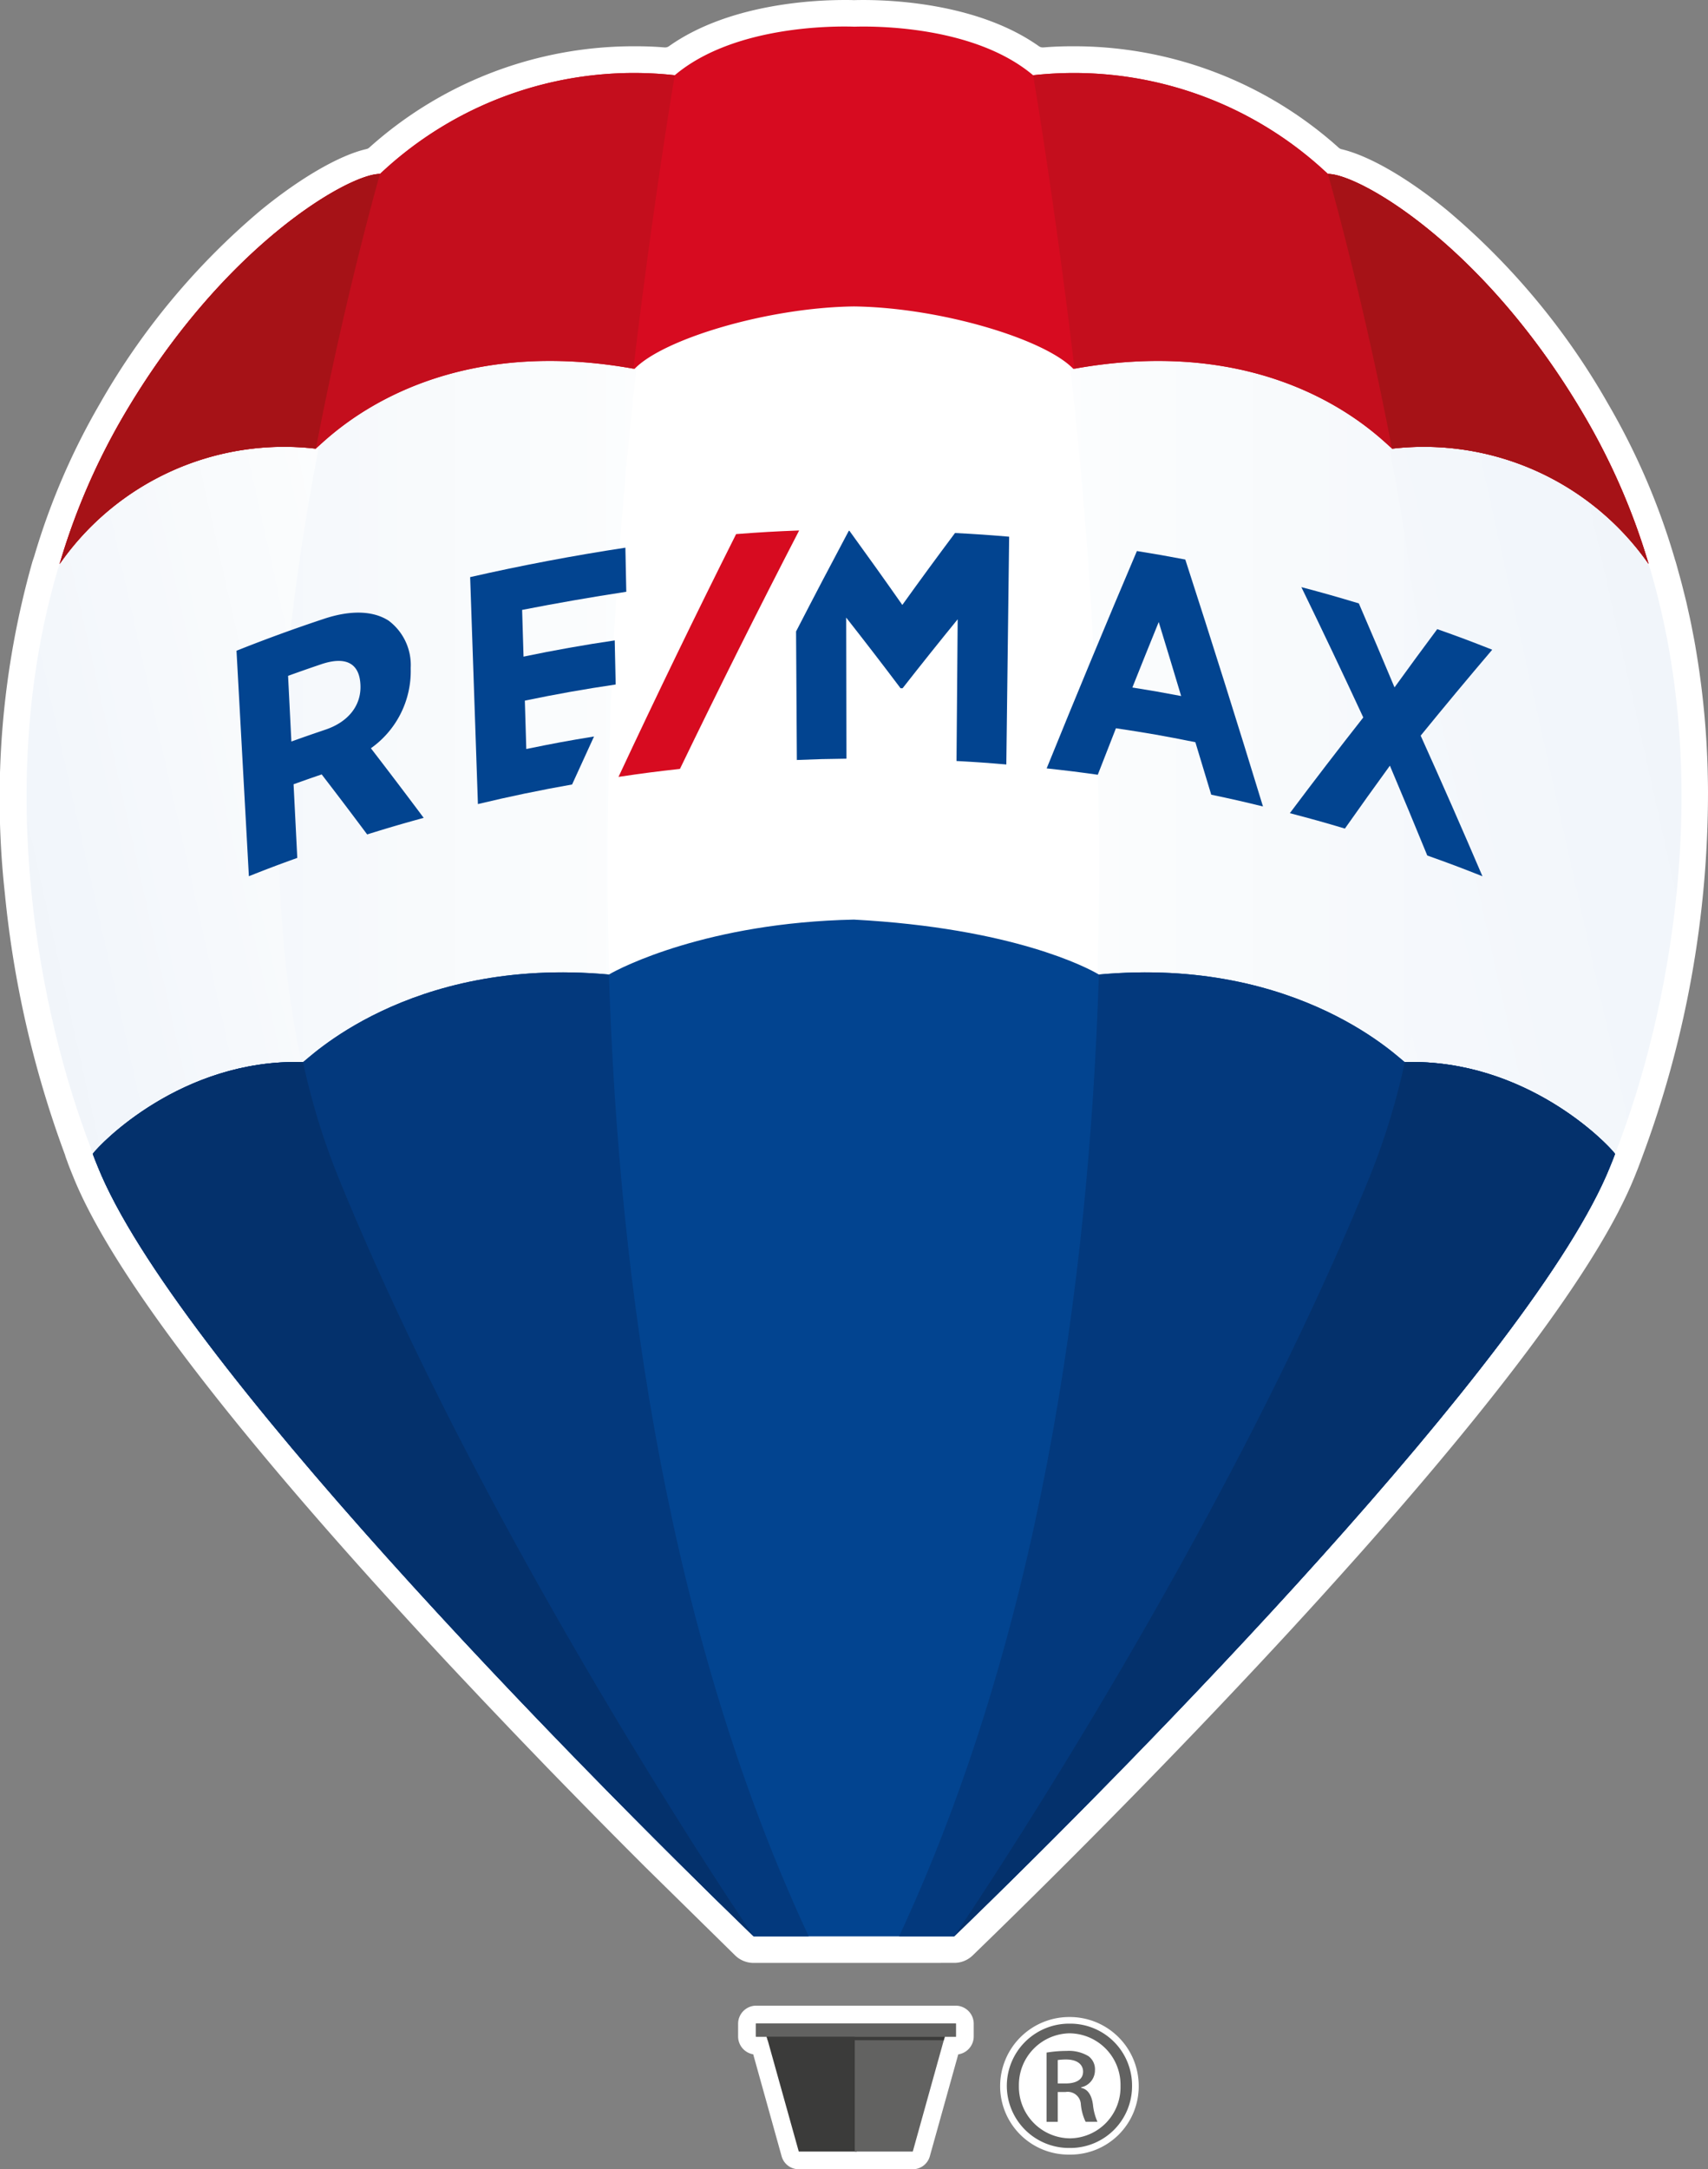 <svg xmlns="http://www.w3.org/2000/svg" xmlns:xlink="http://www.w3.org/1999/xlink" width="147" height="186.652" viewBox="0 0 147 186.652"><rect x="0" y="0" width="147" height="186.652" fill="#808080" stroke="none"/><defs><clipPath id="a"><path d="M8.261-54.669l0,.974-.236-.268C2.529-35.3,6.459-15.605,10.88-4.136c0,.005-.01.012-.013.015.212.581.213.563.428,1.1,2.472,6.213,9,15.17,16.975,24.7C37.788,33.12,49.244,45.164,58.079,54.051c3.283,3.324,6.282,6.3,8.816,8.774l.609.591h.1l4.511.016C45.78,6.087,57.188-72.164,60.488-91,23.762-84.879,8.261-54.669,8.261-54.669Z" transform="translate(-5.334 91)" fill="none"/></clipPath><linearGradient id="b" x1="0.55" y1="0.522" x2="0.94" y2="0.522" gradientUnits="objectBoundingBox"><stop offset="0" stop-color="#fff"/><stop offset="0.1" stop-color="#fdfefe"/><stop offset="0.2" stop-color="#fcfdfe"/><stop offset="0.3" stop-color="#fafcfd"/><stop offset="0.4" stop-color="#f9fbfd"/><stop offset="0.5" stop-color="#f8fafc"/><stop offset="0.6" stop-color="#f6f9fc"/><stop offset="0.7" stop-color="#f5f8fc"/><stop offset="0.8" stop-color="#f3f7fb"/><stop offset="0.9" stop-color="#f2f6fb"/><stop offset="1" stop-color="#f1f5fa"/></linearGradient><clipPath id="c"><path d="M44.522,63.431l4.512-.016h.106c2.653-2.585,5.874-5.775,9.42-9.364,8.834-8.887,20.29-20.931,29.809-32.364,7.979-9.534,14.5-18.491,16.975-24.7.215-.54.215-.522.428-1.1a.068.068,0,0,1-.013-.015c4.42-11.469,8.35-31.159,2.858-49.827l-.236.268,0-.974S92.876-84.879,56.151-91C59.45-72.164,70.859,6.087,44.522,63.431Z" transform="translate(-44.522 91)" fill="none"/></clipPath><linearGradient id="d" x1="0.499" y1="0.478" x2="0.89" y2="0.478" xlink:href="#b"/><clipPath id="e"><path d="M82.292-6.655c-11.471,28.6-30.718,58.306-34.8,64.481C55.946,49.6,69.164,36.269,80.668,23.2c1.791-2.05,3.545-4.1,5.238-6.138,7.6-9.085,13.883-17.645,16.6-23.806.063-.151.13-.3.191-.452.091-.23.145-.358.191-.474-.035.077-.053.111.038-.137,0,0,.116-.225.375-.953,4.421-11.469,8.35-31.159,2.858-49.827l-.239-.706a75.335,75.335,0,0,0-26.17-26.671C83.523-72.31,92.8-32.86,82.292-6.655Z" transform="translate(-47.488 85.968)" fill="none"/></clipPath><linearGradient id="f" x1="0.15" y1="0.463" x2="0.546" y2="0.463" gradientUnits="objectBoundingBox"><stop offset="0" stop-color="#f1f5fa"/><stop offset="0.1" stop-color="#f2f6fb"/><stop offset="0.2" stop-color="#f3f7fb"/><stop offset="0.3" stop-color="#f5f8fc"/><stop offset="0.4" stop-color="#f6f9fc"/><stop offset="0.5" stop-color="#f8fafc"/><stop offset="0.6" stop-color="#f9fbfd"/><stop offset="0.7" stop-color="#fafcfd"/><stop offset="0.8" stop-color="#fcfdfe"/><stop offset="0.9" stop-color="#fdfefe"/><stop offset="1" stop-color="#fff"/></linearGradient><clipPath id="g"><path d="M8.181-59.3l-.239.706C2.449-39.923,6.379-20.233,10.8-8.764l-.013.015c.212.581.214.563.429,1.1,2.47,6.213,9,15.17,16.974,24.7,2.544,3.055,5.225,6.154,7.959,9.225,10.84,12.082,22.706,24.022,30.5,31.6h0c-4-6.037-23.336-35.841-34.843-64.54-10.508-26.2-1.231-65.655,2.548-79.313A75.332,75.332,0,0,0,8.181-59.3Z" transform="translate(-5.254 85.968)" fill="none"/></clipPath><linearGradient id="h" x1="0.64" y1="0.543" x2="0.842" y2="0.543" xlink:href="#b"/></defs><g transform="translate(-4.063 97.228)"><path d="M68.922,71.67a2.27,2.27,0,0,1-1.585-.641l-7.8-7.668C56.7,60.529,53.864,57.647,51.1,54.8L49.944,53.6l-1.037-1.078-1.041-1.087-1.046-1.1-1.048-1.1-1.048-1.111-1.056-1.12L42.622,45.89l-1.05-1.127-1.051-1.136L39.486,42.5l-1.028-1.123c-.274-.3-1.027-1.126-1.027-1.126-.279-.307-.987-1.091-.987-1.091-.3-.325-.9-1-.914-1.015C21.765,22.8,13.3,11.319,10.359,4.008l-.136-.334c-.1-.254-.152-.373-.321-.822-.011-.035-.022-.067-.033-.1,0-.009-.082-.219-.133-.356-.024-.071-.048-.144-.066-.217-.006-.021-.013-.04-.02-.06A89.7,89.7,0,0,1,4.476-20.4a74.85,74.85,0,0,1,2.371-28.48c.01-.03.018-.059.028-.088l.141-.419a59.517,59.517,0,0,1,5.609-13.049,61.525,61.525,0,0,1,13.82-16.649c3.4-2.795,6.819-4.783,9.15-5.316a.586.586,0,0,0,.257-.134,34.075,34.075,0,0,1,22.938-8.711c.858,0,1.689.032,2.468.1h.048a.575.575,0,0,0,.33-.105c5.069-3.589,12.245-3.976,15.094-3.976.334,0,.607,0,.811.01h.031c.2-.006.477-.01.812-.01,2.85,0,10.025.387,15.094,3.976a.57.57,0,0,0,.329.105h.047c.779-.065,1.61-.1,2.469-.1a34.075,34.075,0,0,1,22.953,8.725.568.568,0,0,0,.252.133c2.406.572,5.737,2.506,9.14,5.3A61.478,61.478,0,0,1,142.481-62.45a59.746,59.746,0,0,1,5.66,13.1c.02.069.071.245.071.245s.064.194.072.223c.061.208.12.42.177.632l.127.46c.044.154.086.306.127.458.081.3.156.6.231.9l.054.211c.067.269.135.538.2.806.038.16.071.319.107.479l.041.19c.093.41.185.821.268,1.232.018.082.073.378.073.378.117.582.207,1.06.285,1.507l.014.089a74.072,74.072,0,0,1,1.05,10.756v.042c.016.59.023,1.15.025,1.678A89.822,89.822,0,0,1,145.379,2.38c-.071.2-.129.35-.178.478-.165.447-.214.565-.315.811L144.755,4c-.054.136-.108.261-.162.386,0,0-.141.337-.169.4s-.1.223-.126.281c-.08.18-.152.338-.228.5-.061.13-.118.249-.175.368l-.2.412c-.09.178-.182.361-.276.545l-.1.2c-.472.907-1.014,1.871-1.61,2.865l-.013.022c-3.991,6.656-10.865,15.5-20.432,26.288-.008.008-.043.049-.043.049q-.534.6-1.072,1.2l-.034.038c-.349.391-.707.79-1.066,1.189l-.031.036c-.363.4-.719.795-1.075,1.191l-.042.046c-.361.4-.716.789-1.074,1.18l-.058.065c-.344.377-.7.765-1.058,1.154l-.045.05c-.363.4-.717.78-1.072,1.164l-.067.073c-.351.38-.709.765-1.067,1.15l-.04.042q-.542.585-1.084,1.163s-.765.818-1.126,1.2l-1.155,1.225c-.362.384-1.113,1.177-1.113,1.177-9.1,9.584-17.166,17.5-21.162,21.365a2.268,2.268,0,0,1-1.587.643Z" transform="translate(0)" fill="#fff"/><path d="M42.367,6.743A1.522,1.522,0,0,1,40.9,5.63L38.454-3.146a1.558,1.558,0,0,1-1.3-1.536V-5.775a1.558,1.558,0,0,1,1.557-1.557H55.874a1.558,1.558,0,0,1,1.558,1.557v1.092A1.561,1.561,0,0,1,56.1-3.141L53.653,5.63a1.523,1.523,0,0,1-1.466,1.113Z" transform="translate(30.435 82.681)" fill="#fff"/><path d="M54.878,5.015A5.89,5.89,0,0,1,48.9-.915a5.948,5.948,0,0,1,5.975-5.907A5.929,5.929,0,0,1,60.827-.915a5.876,5.876,0,0,1-5.949,5.93" transform="translate(41.241 83.149)" fill="#fff"/><path d="M54.626-6.525a5.32,5.32,0,0,1,5.356,5.338A5.315,5.315,0,0,1,54.6,4.172a5.351,5.351,0,0,1-5.4-5.359,5.361,5.361,0,0,1,5.4-5.338Z" transform="translate(41.515 83.422)" fill="#fff"/><path d="M10.867-3.6c.212.579.213.562.428,1.1,2.47,6.215,9,15.172,16.974,24.708C37.788,33.636,49.243,45.68,58.079,54.568c3.287,3.329,6.288,6.305,8.823,8.782l.035.033.566.549h.1l8.532.032h.015l8.1.029.536,0c13.867-13.314,43.106-42.742,53.776-60.4q.862-1.441,1.556-2.771c.049-.091.1-.184.143-.274.074-.144.146-.289.217-.431l.181-.371c.058-.12.116-.239.17-.36.072-.153.141-.3.207-.451.041-.092.083-.184.123-.275.105-.241.206-.48.3-.714.026-.067.05-.124.071-.177.077-.19.123-.3.173-.428a2.951,2.951,0,0,0,.151-.529c4.573-11.642,8.7-31.755,2.924-50.723.011.015-13.862-37.6-68.1-37.6C28.265-93.154,8.261-54.153,8.261-54.153l0,.974-.234-.268C2.529-34.779,6.46-15.088,10.88-3.619a.2.2,0,0,0-.013.016" transform="translate(1.17 5.212)" fill="#fff"/><g transform="translate(6.504 -85.271)" clip-path="url(#a)"><g transform="translate(160.907 174.694) rotate(180)"><path d="M171.147,186.652H0V0H171.147Z" fill="url(#b)"/></g></g><g transform="translate(81.734 -85.271)" clip-path="url(#c)"><g transform="translate(-85.47 -11.957)"><path d="M-44.522-46.444H126.626V140.208H-44.522Z" transform="translate(44.522 46.444)" fill="url(#d)"/></g></g><g transform="translate(87.427 -75.611)" clip-path="url(#e)"><g transform="matrix(-0.978, 0.208, -0.208, -0.978, 117.943, 156.966)"><path d="M167.407,218.156,0,182.573,38.807,0,206.215,35.584Z" fill="url(#f)"/></g></g><g transform="translate(6.35 -75.611)" clip-path="url(#g)"><g transform="translate(199.02 156.966) rotate(168)"><path d="M167.407,218.156,0,182.573,38.807,0,206.215,35.584Z" fill="url(#h)"/></g></g><path d="M75.1-96.027c-1.681-.055-10.338-.115-15.421,4.178A31.856,31.856,0,0,0,34.31-83.357C31.64-83.374,20.756-77.184,12.15-62.4A57.242,57.242,0,0,0,6.735-49.786a23.534,23.534,0,0,1,22.037-9.929c.962-.75,9.575-10.117,27.445-6.864,2.437-2.554,11.409-5.281,18.883-5.376,7.475.095,16.447,2.822,18.884,5.376,17.87-3.253,26.483,6.114,27.445,6.864a23.59,23.59,0,0,1,22.064,9.923,57.289,57.289,0,0,0-5.443-12.6c-8.606-14.789-19.49-20.979-22.16-20.962a31.854,31.854,0,0,0-25.368-8.492c-5.083-4.293-13.74-4.233-15.422-4.178" transform="translate(2.458 1.094)" fill="#d70b20"/><path d="M59.677-93.757A31.849,31.849,0,0,0,34.31-85.265c-2.671-.019-13.554,6.172-22.159,20.962A57.076,57.076,0,0,0,6.735-51.7a23.534,23.534,0,0,1,22.036-9.929c.961-.748,9.545-10.083,27.349-6.879,1.705-14.345,3.558-25.254,3.558-25.254" transform="translate(2.458 3.002)" fill="#c40e1d"/><path d="M28.771-65.792l.025-.021c2.571-13.424,5.514-23.619,5.514-23.619-2.67-.018-13.555,6.172-22.16,20.961A57.2,57.2,0,0,0,6.735-55.863a23.538,23.538,0,0,1,22.037-9.929" transform="translate(2.458 7.17)" fill="#a61217"/><path d="M50.381-93.757a31.849,31.849,0,0,1,25.367,8.492c2.67-.019,13.554,6.172,22.159,20.962a57.23,57.23,0,0,1,5.444,12.6,23.594,23.594,0,0,0-22.064-9.923c-.961-.748-9.544-10.083-27.348-6.879-1.7-14.345-3.558-25.254-3.558-25.254" transform="translate(42.6 3.002)" fill="#c40e1d"/><path d="M69.133-65.792l-.026-.021c-2.571-13.424-5.513-23.619-5.513-23.619,2.671-.018,13.554,6.172,22.16,20.961A57.248,57.248,0,0,1,91.2-55.87a23.6,23.6,0,0,0-22.065-9.922" transform="translate(54.753 7.17)" fill="#a61217"/><path d="M46.248-6.145H38.363l.1.251,2.8,10.024h4.993Z" transform="translate(31.547 83.772)" fill="#3b3b3a"/><path d="M42.383-6.145H50.27l-.1.251L47.377,4.13H42.383Z" transform="translate(35.245 83.772)" fill="#626261"/><path d="M55.146-5.377H37.982a.036.036,0,0,1-.035-.036V-6.5a.036.036,0,0,1,.035-.036H55.146a.036.036,0,0,1,.036.036v1.091a.036.036,0,0,1-.036.036" transform="translate(31.164 83.41)" fill="#626261"/><path d="M53.683-5.643l.081-.29H38.431l.1.29Z" transform="translate(31.61 83.966)" fill="#3b3b3a"/><path d="M121.145-43.751c-.208,0-8.934-9.124-26.33-7.532-.96-.581-7.411-3.993-21.084-4.727-12.589.262-20.126,4.146-21.084,4.727-17.4-1.592-26.121,7.532-26.332,7.532-10.449-.288-17.471,7.043-18.093,7.9.214.577.217.561.432,1.1C15.193-18.48,49.681,16.566,65.1,31.477H82.362c15.417-14.912,49.9-49.958,56.445-66.228.217-.539.218-.524.431-1.1-.622-.856-7.644-8.187-18.094-7.9" transform="translate(3.824 37.909)" fill="#024490"/><path d="M61.565-53.459c17.4-1.592,26.122,7.532,26.33,7.532,10.45-.288,17.473,7.042,18.095,7.9-.215.578-.216.561-.433,1.1C99.019-20.654,64.531,14.388,49.113,29.3H44.372C56.363,3.552,60.708-26.483,61.564-53.46Z" transform="translate(37.074 40.084)" fill="#03397d"/><path d="M85.625-49.621c10.45-.288,17.472,7.043,18.095,7.9-.214.578-.217.561-.432,1.1C96.747-24.348,62.258,10.7,46.841,25.607c0,0,22.824-33.443,35.825-65.523a60.293,60.293,0,0,0,2.958-9.705" transform="translate(39.345 43.778)" fill="#04316c"/><path d="M52.646-53.459c-17.4-1.592-26.122,7.532-26.331,7.532-10.45-.288-17.472,7.042-18.094,7.9.215.578.216.561.432,1.1C15.192-20.654,49.681,14.388,65.1,29.3H69.84C57.849,3.552,53.5-26.483,52.647-53.46Z" transform="translate(3.824 40.084)" fill="#03397d"/><path d="M26.316-49.621h0c-10.45-.288-17.473,7.043-18.094,7.9.214.578.216.561.432,1.1C15.193-24.348,49.681,10.7,65.1,25.607c0,0-22.824-33.443-35.825-65.523a60.33,60.33,0,0,1-2.958-9.705" transform="translate(3.825 43.778)" fill="#04316c"/><path d="M25.334-63.563c0,.011,0,.016,0,.027.078,1.764-1.055,3.177-3.016,3.836-1.176.4-1.761.6-2.928,1.021-.114-2.261-.171-3.391-.285-5.652,1.14-.411,1.712-.611,2.858-1,2.117-.713,3.288-.078,3.37,1.766m4.327-1.361c0-.044,0-.067,0-.109a4.766,4.766,0,0,0-1.9-4.044c-1.325-.855-3.26-.929-5.575-.155-2.528.837-5.045,1.755-7.518,2.743q.532,9.7,1.065,19.4c1.659-.656,2.493-.972,4.166-1.575-.128-2.534-.191-3.8-.32-6.335.966-.348,1.451-.518,2.42-.849,1.57,2.043,2.352,3.076,3.913,5.163,1.939-.6,2.911-.888,4.866-1.424Q28.529-55.12,26.233-58.1a8.124,8.124,0,0,0,3.427-6.826" transform="translate(9.751 25.256)" fill="#024490"/><path d="M62.563-60.055c-1.676-.319-2.516-.466-4.2-.734.9-2.261,1.357-3.389,2.268-5.635.778,2.542,1.165,3.817,1.931,6.369m-3.81-12.473q-3.961,9.318-7.766,18.7c1.762.191,2.641.3,4.4.546.624-1.6.936-2.4,1.563-4,2.743.412,4.11.651,6.836,1.2.549,1.8.824,2.706,1.366,4.516,1.787.376,2.677.578,4.453,1.013Q66.348-61.208,62.918-71.8c-1.662-.317-2.5-.462-4.165-.73" transform="translate(43.158 22.717)" fill="#024490"/><path d="M73.148-58.135q3.039-3.731,6.159-7.394c-1.884-.742-2.83-1.1-4.732-1.771-1.475,1.985-2.211,2.987-3.677,5.012q-1.514-3.621-3.07-7.225c-1.97-.594-2.96-.874-4.946-1.4Q65.6-65.327,68.21-59.7,65-55.615,61.889-51.465c1.9.5,2.85.763,4.738,1.326,1.544-2.187,2.318-3.27,3.873-5.413q1.633,3.855,3.218,7.731c1.909.679,2.859,1.037,4.748,1.785q-2.6-6.078-5.318-12.1" transform="translate(53.185 24.206)" fill="#024490"/><path d="M29.972-55.357c-.05-1.664-.075-2.5-.124-4.161,2.586-.542,5.2-1.006,7.818-1.389-.034-1.517-.05-2.277-.083-3.794-2.624.385-5.251.852-7.848,1.395-.048-1.609-.073-2.413-.121-4.021,2.987-.582,5.957-1.1,8.965-1.559-.031-1.518-.047-2.276-.078-3.794-4.494.684-8.927,1.525-13.36,2.532q.333,9.764.668,19.529c2.678-.645,5.393-1.21,8.105-1.685.752-1.656,1.129-2.482,1.888-4.13-2.339.383-3.505.6-5.831,1.077" transform="translate(19.386 22.577)" fill="#024490"/><path d="M53.431-73.244q-2.3,3.073-4.533,6.187-2.248-3.21-4.554-6.381h-.052q-2.3,4.314-4.539,8.662.036,5.529.068,11.06c1.7-.07,2.559-.093,4.265-.112q-.01-6.07-.021-12.141,2.355,2.994,4.649,6.038c.009.017.014.024.024.04.074,0,.112,0,.185,0q2.34-2.989,4.739-5.932-.047,6.1-.1,12.194c1.717.093,2.575.153,4.287.3q.122-9.8.243-19.6c-1.863-.158-2.8-.221-4.664-.318" transform="translate(32.824 21.881)" fill="#024490"/><path d="M37.08-52.936q4.991-10.33,10.26-20.516c-2.172.084-3.258.147-5.426.312Q36.708-62.763,31.792-52.248c2.112-.314,3.169-.452,5.288-.688" transform="translate(25.503 21.868)" fill="#d70b20"/><path d="M53.584-1.38h.7c.8,0,1.479-.285,1.479-1.018,0-.524-.388-1.044-1.479-1.044a5.038,5.038,0,0,0-.7.048Zm0,3.3h-.965V-4.035a10.6,10.6,0,0,1,1.715-.143,3.275,3.275,0,0,1,1.892.45,1.4,1.4,0,0,1,.558,1.23,1.486,1.486,0,0,1-1.189,1.449V-1c.537.1.9.567,1.018,1.447A4.773,4.773,0,0,0,57,1.918h-1.02A4.371,4.371,0,0,1,55.571.4,1.132,1.132,0,0,0,54.262-.645h-.678ZM54.6-5.695a4.442,4.442,0,0,0-4.361,4.506,4.437,4.437,0,0,0,4.385,4.532,4.4,4.4,0,0,0,4.36-4.509,4.431,4.431,0,0,0-4.36-4.528Zm.023-.83a5.318,5.318,0,0,1,5.354,5.336A5.314,5.314,0,0,1,54.6,4.172a5.351,5.351,0,0,1-5.4-5.361,5.36,5.36,0,0,1,5.4-5.336Z" transform="translate(41.516 83.422)" fill="#626261"/></g></svg>